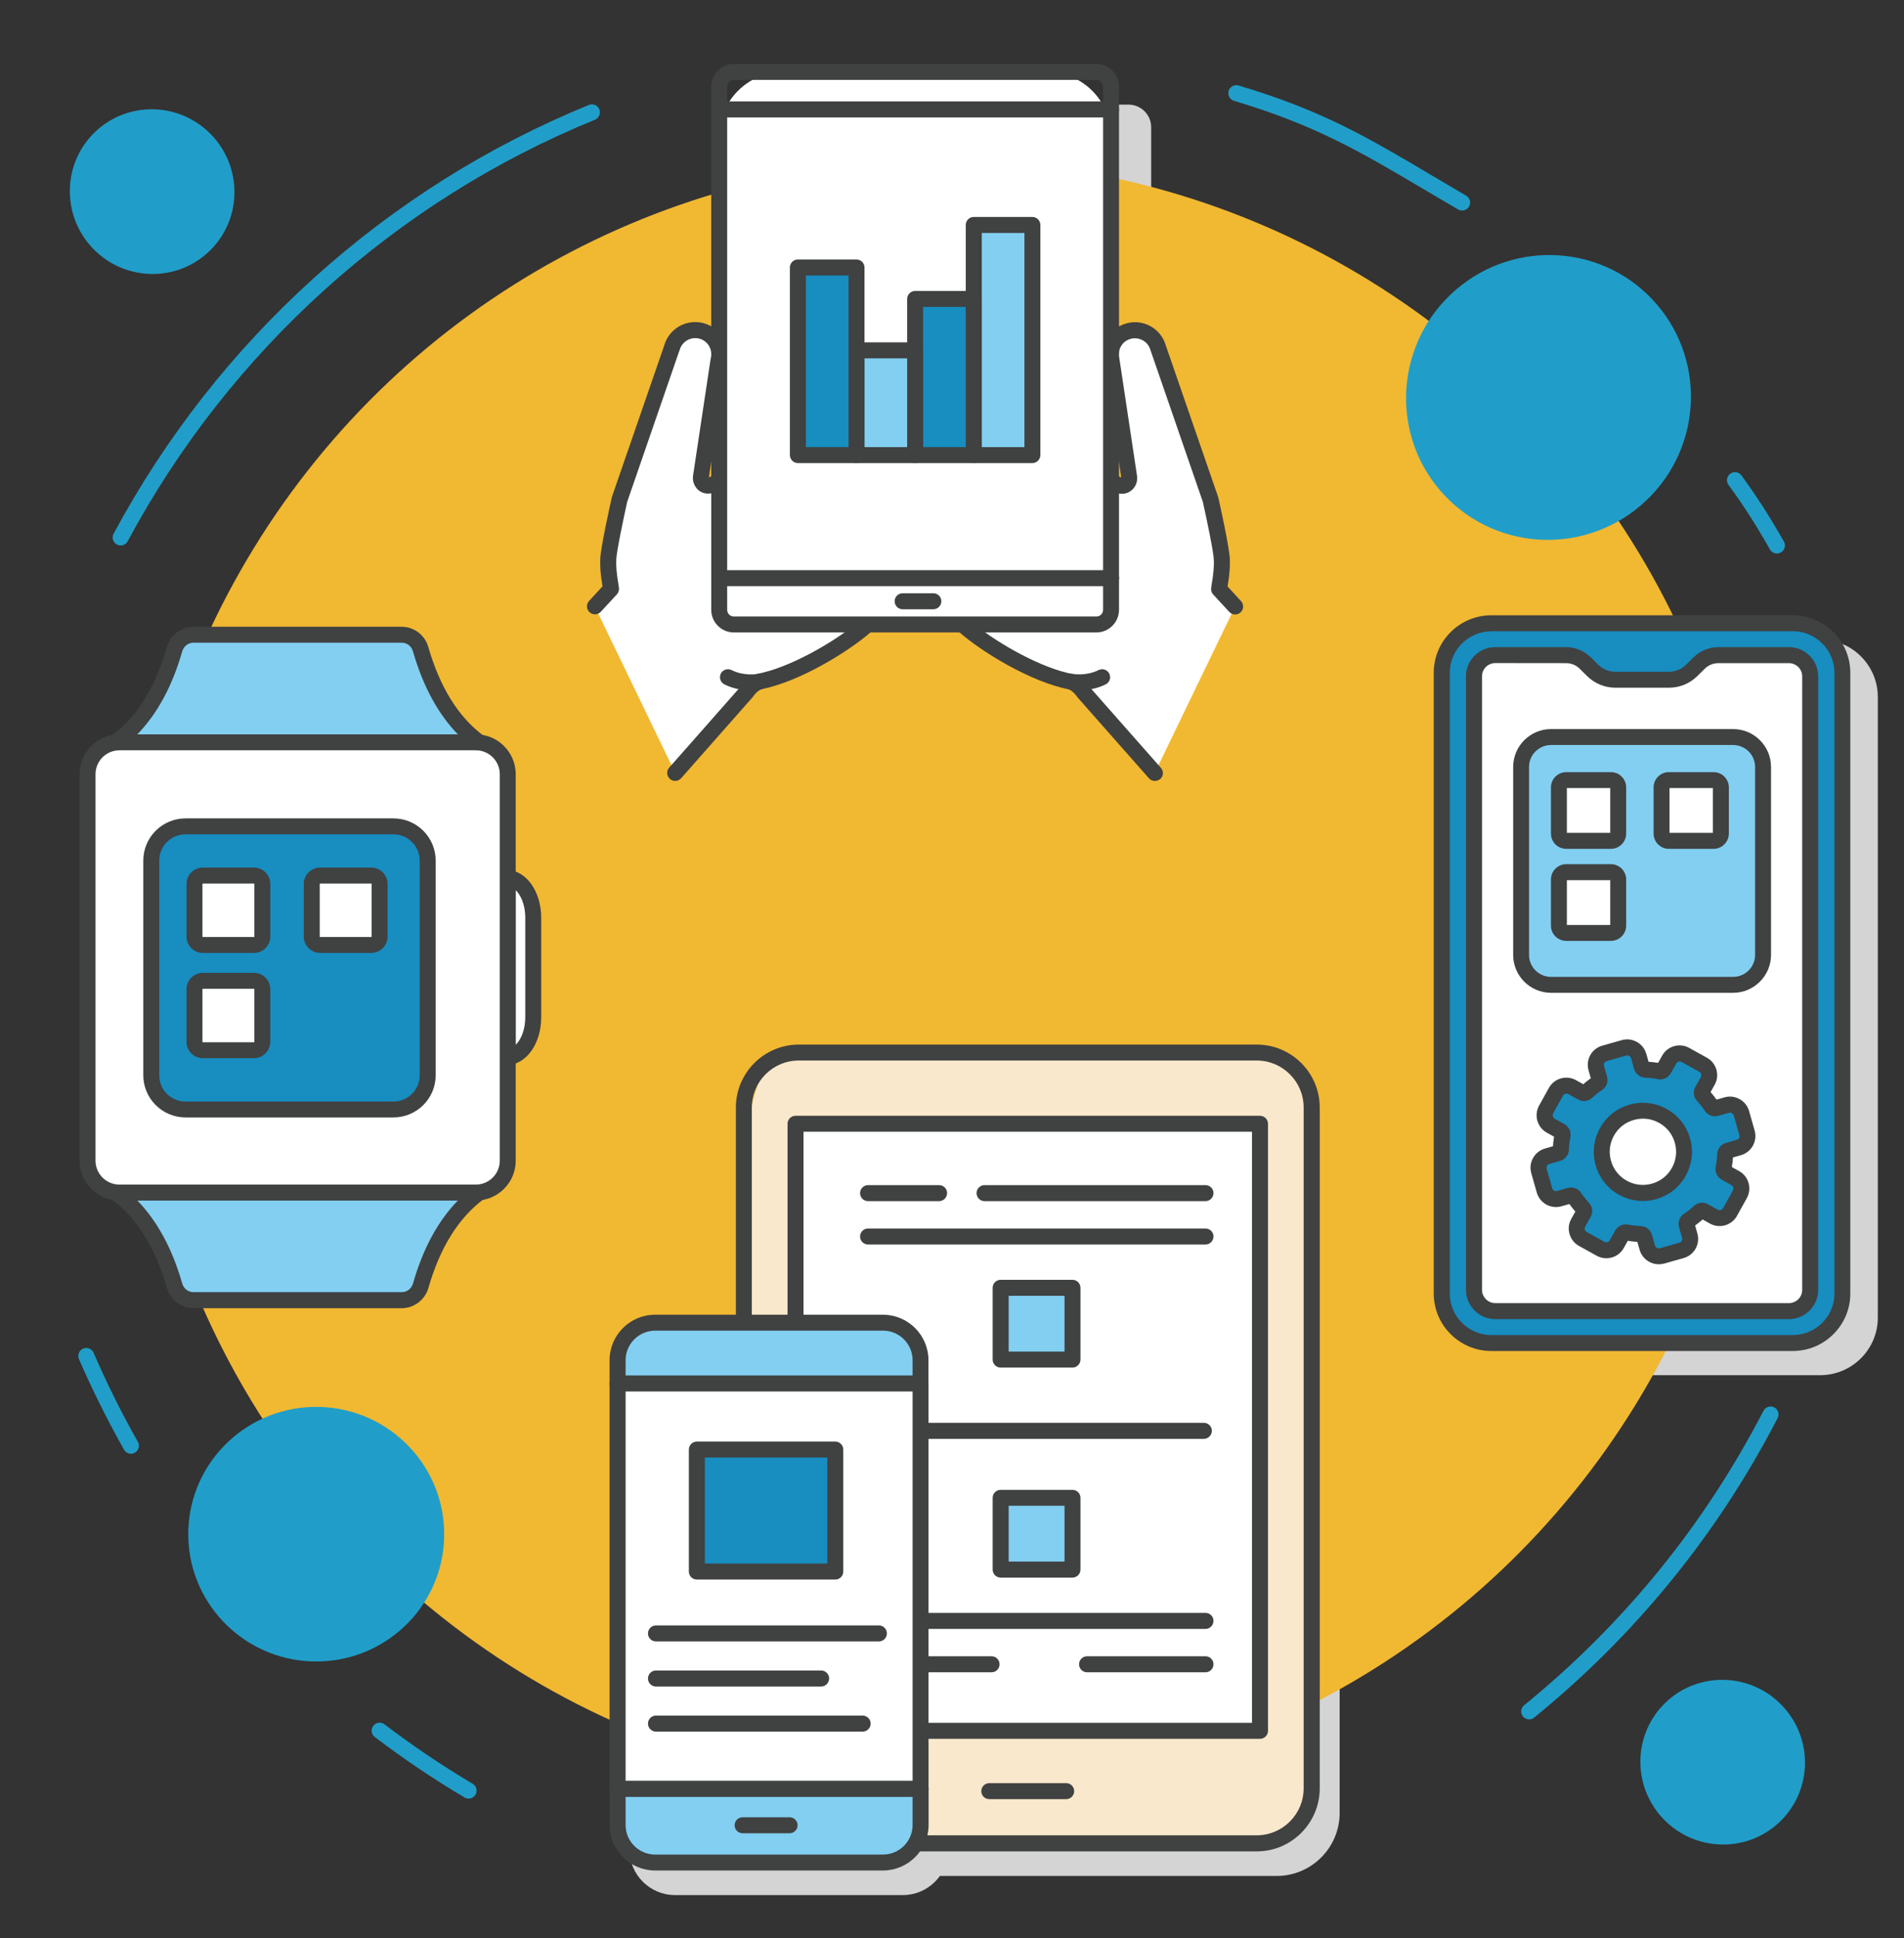 <?xml version="1.0" encoding="utf-8"?>
<!-- Generator: Adobe Illustrator 24.1.2, SVG Export Plug-In . SVG Version: 6.00 Build 0)  -->
<svg version="1.1" id="content_1_" xmlns="http://www.w3.org/2000/svg" xmlns:xlink="http://www.w3.org/1999/xlink" x="0px" y="0px"
	 viewBox="0 0 245 249.33" style="enable-background:new 0 0 245 249.33;" xml:space="preserve">
<rect x="0" y="0" width="245" height="249.33" fill="#333333" stroke="none"/>
<style type="text/css">
	.st0{fill:#D4D4D4;}
	.st1{fill:#F1B831;}
	.st2{fill:#209EC9;}
	.st3{fill:#F9E8CC;}
	.st4{fill:#404141;}
	.st5{fill:#FFFFFF;}
	.st6{fill:#82CFF1;}
	.st7{fill:#178DC0;}
</style>
<path class="st0" d="M164.27,137.54h-58.93c-4.46,0-8.1,3.63-8.1,8.1v26.65H86.86c-3.23,0-5.86,2.63-5.86,5.85v3.01v52.14v4.65
	c0,3.23,2.63,5.85,5.86,5.85h29.31c1.97,0,3.7-0.97,4.77-2.46h43.34c4.46,0,8.1-3.63,8.1-8.1v-87.59
	C172.37,141.17,168.73,137.54,164.27,137.54z M170.31,145.64v16.01c-0.95-3.59-2.53-6.93-4.6-9.88v-4.04c0-0.57-0.46-1.03-1.03-1.03
	h-3.42c-3.64-3.34-8.08-5.81-13.01-7.11h16.01C167.6,139.59,170.31,142.31,170.31,145.64z M105.34,139.59h16.01
	c-4.92,1.3-9.36,3.77-13.01,7.11h-3.42c-0.57,0-1.03,0.46-1.03,1.03v4.04c-2.08,2.96-3.66,6.29-4.6,9.88v-16.01
	C99.29,142.31,102,139.59,105.34,139.59z"/>
<path class="st0" d="M163.82,82.55l-1.73-1.88c0.29-1.79,0.31-2.47,0.29-3.49c-0.03-1.44-1.33-7.24-1.47-7.9
	c-0.01-0.04-0.02-0.07-0.03-0.11l-6.75-19.54c0-0.01-0.01-0.02-0.01-0.04c-0.65-2.12-2.89-3.36-5.04-2.77
	c-0.34,0.09-0.65,0.24-0.95,0.41V16.37c0-1.6-1.3-2.91-2.91-2.91H98.55c-1.6,0-2.91,1.3-2.91,2.91v30.89
	c-0.31-0.18-0.63-0.34-0.99-0.43c-1.06-0.29-2.18-0.15-3.14,0.39c-0.92,0.52-1.6,1.37-1.91,2.38c0,0.01-0.01,0.02-0.01,0.04
	l-6.75,19.54c-0.01,0.04-0.02,0.07-0.03,0.11c-0.15,0.66-1.44,6.46-1.47,7.9c-0.02,1.02,0,1.7,0.29,3.49l-1.73,1.88
	c-0.38,0.42-0.36,1.07,0.06,1.45c0.32,0.29,0.77,0.34,1.14,0.17l9.41,19.49l-0.29,0.32c-0.38,0.42-0.33,1.07,0.09,1.45
	c0.2,0.17,0.44,0.26,0.68,0.26c0.28,0,0.57-0.12,0.77-0.35l9.16-10.38c0.02-0.02,0.04-0.05,0.06-0.08c0.51-0.71,0.95-0.92,1.05-0.96
	c5.05-0.99,11.36-4.94,14.09-7.33h11.46c2.73,2.4,9.04,6.35,14.09,7.33c0.1,0.04,0.54,0.25,1.05,0.96c0.02,0.03,0.04,0.05,0.06,0.08
	l9.16,10.38c0.2,0.23,0.49,0.35,0.77,0.35c0.24,0,0.48-0.08,0.68-0.26c0.42-0.38,0.47-1.02,0.09-1.45l-0.29-0.32l9.41-19.49
	c0.37,0.18,0.82,0.13,1.14-0.17C164.18,83.61,164.2,82.96,163.82,82.55z M148.12,64.78l0.28,1.87c-0.02-0.01-0.04-0.01-0.07-0.02
	c-0.06-0.03-0.14-0.06-0.22-0.1V64.78z M95.65,66.51c-0.09,0.05-0.18,0.09-0.25,0.12c-0.02,0.01-0.05,0.02-0.07,0.02l0.31-2.09
	V66.51z M98.55,15.51h2.39c-1.2,0.66-2.22,1.62-2.96,2.77H97.7v-1.91C97.7,15.9,98.08,15.51,98.55,15.51z"/>
<path class="st0" d="M234.21,82.27h-38.76c-4.09,0-7.42,3.32-7.42,7.39v79.86c0,4.08,3.33,7.39,7.42,7.39h38.76
	c4.09,0,7.42-3.32,7.42-7.39V89.66C241.63,85.58,238.3,82.27,234.21,82.27z"/>
<g>
	<g>

			<ellipse transform="matrix(0.028 -1 1 0.028 -7.48 243.606)" class="st1" cx="121.53" cy="125.65" rx="104.96" ry="104.41"/>
	</g>
</g>
<g>
	<g>
		<g>

				<ellipse transform="matrix(0.727 -0.687 0.687 0.727 19.31 150.809)" class="st2" cx="199.2" cy="51.13" rx="18.37" ry="18.27"/>
		</g>
	</g>
</g>
<g>
	<g>
		<g>

				<ellipse transform="matrix(0.028 -1 1 0.028 -157.846 232.457)" class="st2" cx="40.62" cy="197.4" rx="16.37" ry="16.46"/>
		</g>
	</g>
</g>
<g>
	<g>
		<g>

				<ellipse transform="matrix(0.727 -0.687 0.687 0.727 -11.578 20.184)" class="st2" cx="19.57" cy="24.64" rx="10.56" ry="10.62"/>
		</g>
	</g>
</g>
<g>
	<g>
		<g>

				<ellipse transform="matrix(0.727 -0.687 0.687 0.727 -95.143 214.145)" class="st2" cx="221.59" cy="226.66" rx="10.56" ry="10.62"/>
		</g>
	</g>
</g>
<g>
	<g>
		<path class="st2" d="M15.52,70.17c-0.16,0-0.33-0.04-0.48-0.12c-0.5-0.27-0.69-0.89-0.42-1.39C28,43.72,49.72,24.13,75.78,13.5
			c0.53-0.21,1.12,0.04,1.34,0.56c0.21,0.52-0.04,1.12-0.56,1.34C50.94,25.85,29.58,45.11,16.43,69.63
			C16.24,69.97,15.89,70.17,15.52,70.17z"/>
	</g>
	<g>
		<path class="st2" d="M16.85,187.01c-0.36,0-0.71-0.19-0.89-0.52c-2.13-3.77-4.08-7.69-5.8-11.65c-0.22-0.52,0.01-1.12,0.53-1.35
			c0.52-0.22,1.12,0.01,1.35,0.53c1.69,3.9,3.6,7.76,5.7,11.46c0.28,0.49,0.11,1.12-0.39,1.4
			C17.19,186.97,17.02,187.01,16.85,187.01z"/>
	</g>
	<g>
		<path class="st2" d="M60.3,231.38c-0.18,0-0.36-0.05-0.52-0.14c-3.98-2.36-7.86-4.98-11.55-7.78c-0.45-0.34-0.54-0.99-0.2-1.44
			c0.34-0.45,0.99-0.54,1.44-0.2c3.62,2.76,7.44,5.33,11.35,7.65c0.49,0.29,0.65,0.92,0.36,1.41
			C60.99,231.2,60.65,231.38,60.3,231.38z"/>
	</g>
	<g>
		<path class="st2" d="M196.77,221.19c-0.3,0-0.59-0.13-0.8-0.38c-0.36-0.44-0.29-1.09,0.15-1.44c12.84-10.45,23.2-23.2,30.8-37.88
			c0.26-0.5,0.88-0.7,1.38-0.44c0.5,0.26,0.7,0.88,0.44,1.38c-7.73,14.94-18.27,27.9-31.33,38.53
			C197.23,221.11,197,221.19,196.77,221.19z"/>
	</g>
	<g>
		<path class="st2" d="M228.64,71.2c-0.36,0-0.71-0.19-0.89-0.52c-1.71-3.03-3.51-5.83-5.33-8.3c-0.34-0.46-0.24-1.1,0.22-1.44
			c0.46-0.34,1.1-0.24,1.44,0.22c1.87,2.54,3.71,5.4,5.47,8.51c0.28,0.49,0.1,1.12-0.39,1.4C228.98,71.15,228.81,71.2,228.64,71.2z"
			/>
	</g>
	<g>
		<path class="st2" d="M188.14,27.08c-0.18,0-0.35-0.04-0.52-0.14c-1.57-0.91-3.03-1.78-4.44-2.61
			c-8.06-4.77-13.89-8.22-24.39-11.36c-0.54-0.16-0.85-0.73-0.69-1.28c0.16-0.54,0.73-0.85,1.28-0.69
			c10.75,3.2,16.66,6.71,24.85,11.56c1.41,0.83,2.86,1.7,4.43,2.61c0.49,0.29,0.66,0.91,0.37,1.4
			C188.83,26.9,188.49,27.08,188.14,27.08z"/>
	</g>
</g>
<g>
	<g>
		<g>
			<g>
				<path class="st3" d="M137.78,237.14h-11.06c-17.12,0-31.01-13.88-31.01-31.01v-39.72c0-9.63-1.03-21.85,2.87-29.42
					c4.82-3.29,20.65-1.59,28.14-1.59h11.06c7.13,0,24.35-1.7,27.77,1.59c6.33,6.08,3.24,19.42,3.24,29.42v39.72
					c0,8.33,1.38,14.52-1.03,27.66C166.88,238.58,146.57,237.14,137.78,237.14z"/>
				<path class="st4" d="M161.72,238.17h-58.93c-4.46,0-8.1-3.63-8.1-8.1v-87.59c0-4.46,3.63-8.1,8.1-8.1h58.93
					c4.46,0,8.1,3.63,8.1,8.1v87.59C169.81,234.53,166.18,238.17,161.72,238.17z M102.78,136.43c-3.33,0-6.04,2.71-6.04,6.04v87.59
					c0,3.33,2.71,6.04,6.04,6.04h58.93c3.33,0,6.04-2.71,6.04-6.04v-87.59c0-3.33-2.71-6.04-6.04-6.04H102.78z"/>
			</g>
			<g>
				<line class="st5" x1="127.31" y1="230.42" x2="137.19" y2="230.42"/>
				<path class="st4" d="M137.19,231.45h-9.89c-0.57,0-1.03-0.46-1.03-1.03c0-0.57,0.46-1.03,1.03-1.03h9.89
					c0.57,0,1.03,0.46,1.03,1.03C138.22,230.99,137.76,231.45,137.19,231.45z"/>
			</g>
		</g>
		<g>
			<g>
				<rect x="102.37" y="144.57" class="st5" width="59.76" height="78.09"/>
				<path class="st4" d="M162.13,223.69h-59.76c-0.57,0-1.03-0.46-1.03-1.03v-78.09c0-0.57,0.46-1.03,1.03-1.03h59.76
					c0.57,0,1.03,0.46,1.03,1.03v78.09C163.16,223.23,162.7,223.69,162.13,223.69z M103.39,221.63h57.71v-76.04h-57.71V221.63z"/>
			</g>
		</g>
	</g>
	<g>
		<g>
			<rect x="128.76" y="165.68" class="st6" width="9.24" height="9.23"/>
			<path class="st4" d="M138,175.93h-9.24c-0.57,0-1.03-0.46-1.03-1.03v-9.23c0-0.57,0.46-1.03,1.03-1.03H138
				c0.57,0,1.03,0.46,1.03,1.03v9.23C139.03,175.47,138.57,175.93,138,175.93z M129.79,173.88h7.19v-7.18h-7.19V173.88z"/>
		</g>
	</g>
	<g>
		<g>
			<rect x="128.76" y="192.69" class="st6" width="9.24" height="9.23"/>
			<path class="st4" d="M138,202.95h-9.24c-0.57,0-1.03-0.46-1.03-1.03v-9.23c0-0.57,0.46-1.03,1.03-1.03H138
				c0.57,0,1.03,0.46,1.03,1.03v9.23C139.03,202.49,138.57,202.95,138,202.95z M129.79,200.89h7.19v-7.18h-7.19V200.89z"/>
		</g>
	</g>
	<g>
		<g>
			<line class="st5" x1="126.68" y1="153.49" x2="155.12" y2="153.49"/>
			<path class="st4" d="M155.12,154.52h-28.43c-0.57,0-1.03-0.46-1.03-1.03c0-0.57,0.46-1.03,1.03-1.03h28.43
				c0.57,0,1.03,0.46,1.03,1.03C156.14,154.06,155.68,154.52,155.12,154.52z"/>
		</g>
		<g>
			<line class="st5" x1="111.7" y1="153.49" x2="120.84" y2="153.49"/>
			<path class="st4" d="M120.84,154.52h-9.14c-0.57,0-1.03-0.46-1.03-1.03c0-0.57,0.46-1.03,1.03-1.03h9.14
				c0.57,0,1.03,0.46,1.03,1.03C121.86,154.06,121.4,154.52,120.84,154.52z"/>
		</g>
		<g>
			<line class="st5" x1="111.7" y1="159.07" x2="155.12" y2="159.07"/>
			<path class="st4" d="M155.12,160.1H111.7c-0.57,0-1.03-0.46-1.03-1.03c0-0.57,0.46-1.03,1.03-1.03h43.42
				c0.57,0,1.03,0.46,1.03,1.03C156.14,159.64,155.68,160.1,155.12,160.1z"/>
		</g>
	</g>
	<g>
		<g>
			<line class="st5" x1="113.09" y1="184.07" x2="154.91" y2="184.07"/>
			<path class="st4" d="M154.91,185.1h-41.81c-0.57,0-1.03-0.46-1.03-1.03c0-0.57,0.46-1.03,1.03-1.03h41.81
				c0.57,0,1.03,0.46,1.03,1.03C155.93,184.64,155.47,185.1,154.91,185.1z"/>
		</g>
	</g>
	<g>
		<g>
			<line class="st5" x1="113.09" y1="208.52" x2="155.12" y2="208.52"/>
			<path class="st4" d="M155.12,209.55h-42.02c-0.57,0-1.03-0.46-1.03-1.03c0-0.57,0.46-1.03,1.03-1.03h42.02
				c0.57,0,1.03,0.46,1.03,1.03C156.14,209.09,155.68,209.55,155.12,209.55z"/>
		</g>
		<g>
			<line class="st5" x1="139.87" y1="214.11" x2="155.12" y2="214.11"/>
			<path class="st4" d="M155.12,215.13h-15.24c-0.57,0-1.03-0.46-1.03-1.03c0-0.57,0.46-1.03,1.03-1.03h15.24
				c0.57,0,1.03,0.46,1.03,1.03C156.14,214.67,155.68,215.13,155.12,215.13z"/>
		</g>
		<g>
			<line class="st5" x1="113.09" y1="214.11" x2="127.59" y2="214.11"/>
			<path class="st4" d="M127.59,215.13h-14.5c-0.57,0-1.03-0.46-1.03-1.03c0-0.57,0.46-1.03,1.03-1.03h14.5
				c0.57,0,1.03,0.46,1.03,1.03C128.62,214.67,128.16,215.13,127.59,215.13z"/>
		</g>
	</g>
	<g>
		<g>
			<g>
				<path class="st6" d="M118.45,174.99c0-2.67-2.17-4.83-4.84-4.83H84.31c-2.67,0-4.84,2.16-4.84,4.83v3.01h38.98V174.99z"/>
				<path class="st4" d="M118.45,179.02H79.47c-0.57,0-1.03-0.46-1.03-1.03v-3.01c0-3.23,2.63-5.85,5.86-5.85h29.31
					c3.23,0,5.86,2.63,5.86,5.85v3.01C119.47,178.56,119.01,179.02,118.45,179.02z M80.5,176.96h36.93v-1.98
					c0-2.1-1.71-3.8-3.81-3.8H84.31c-2.1,0-3.81,1.71-3.81,3.8V176.96z"/>
			</g>
			<g>
				<rect x="79.47" y="177.99" class="st5" width="38.98" height="52.14"/>
				<path class="st4" d="M118.45,231.16H79.47c-0.57,0-1.03-0.46-1.03-1.03v-52.14c0-0.57,0.46-1.03,1.03-1.03h38.98
					c0.57,0,1.03,0.46,1.03,1.03v52.14C119.47,230.7,119.01,231.16,118.45,231.16z M80.5,229.1h36.93v-50.09H80.5V229.1z"/>
			</g>
			<g>
				<path class="st6" d="M79.47,230.13v4.65c0,2.67,2.17,4.83,4.84,4.83h29.31c2.67,0,4.84-2.16,4.84-4.83v-4.65H79.47z"/>
				<path class="st4" d="M113.61,240.63H84.31c-3.23,0-5.86-2.63-5.86-5.85v-4.65c0-0.57,0.46-1.03,1.03-1.03h38.98
					c0.57,0,1.03,0.46,1.03,1.03v4.65C119.47,238,116.84,240.63,113.61,240.63z M80.5,231.16v3.62c0,2.1,1.71,3.8,3.81,3.8h29.31
					c2.1,0,3.81-1.71,3.81-3.8v-3.62H80.5z"/>
			</g>
		</g>
		<g>
			<line class="st5" x1="95.56" y1="234.81" x2="101.6" y2="234.81"/>
			<path class="st4" d="M101.6,235.84h-6.04c-0.57,0-1.03-0.46-1.03-1.03c0-0.57,0.46-1.03,1.03-1.03h6.04
				c0.57,0,1.03,0.46,1.03,1.03C102.62,235.38,102.17,235.84,101.6,235.84z"/>
		</g>
	</g>
	<g>
		<rect x="89.67" y="186.48" class="st7" width="17.81" height="15.69"/>
		<path class="st4" d="M107.48,203.2H89.67c-0.57,0-1.03-0.46-1.03-1.03v-15.69c0-0.57,0.46-1.03,1.03-1.03h17.81
			c0.57,0,1.03,0.46,1.03,1.03v15.69C108.51,202.74,108.05,203.2,107.48,203.2z M90.7,201.14h15.76V187.5H90.7V201.14z"/>
	</g>
	<g>
		<line class="st5" x1="84.41" y1="210.14" x2="113.09" y2="210.14"/>
		<path class="st4" d="M113.09,211.16H84.41c-0.57,0-1.03-0.46-1.03-1.03c0-0.57,0.46-1.03,1.03-1.03h28.68
			c0.57,0,1.03,0.46,1.03,1.03C114.12,210.7,113.66,211.16,113.09,211.16z"/>
	</g>
	<g>
		<line class="st5" x1="84.41" y1="215.94" x2="105.66" y2="215.94"/>
		<path class="st4" d="M105.66,216.96H84.41c-0.57,0-1.03-0.46-1.03-1.03c0-0.57,0.46-1.03,1.03-1.03h21.25
			c0.57,0,1.03,0.46,1.03,1.03C106.68,216.5,106.22,216.96,105.66,216.96z"/>
	</g>
	<g>
		<line class="st5" x1="84.41" y1="221.73" x2="111" y2="221.73"/>
		<path class="st4" d="M111,222.76H84.41c-0.57,0-1.03-0.46-1.03-1.03c0-0.57,0.46-1.03,1.03-1.03H111c0.57,0,1.03,0.46,1.03,1.03
			C112.03,222.3,111.57,222.76,111,222.76z"/>
	</g>
</g>
<g>
	<g>
		<g>
			<path class="st6" d="M61.65,153.42c-4.08,3.02-6.28,7.68-7.52,11.99c-0.31,1.09-1.29,1.85-2.43,1.85H24.89
				c-1.13,0-2.11-0.76-2.43-1.85c-1.24-4.31-3.44-8.98-7.52-11.99H61.65z"/>
			<path class="st4" d="M51.7,168.29H24.89c-1.57,0-2.97-1.07-3.41-2.59c-1.49-5.19-3.89-9.05-7.14-11.45
				c-0.36-0.26-0.5-0.73-0.36-1.15c0.14-0.42,0.53-0.7,0.97-0.7h46.7c0.44,0,0.84,0.28,0.97,0.7c0.14,0.42-0.01,0.88-0.36,1.15
				c-3.25,2.4-5.65,6.26-7.14,11.45C54.68,167.22,53.27,168.29,51.7,168.29z M17.67,154.44c2.56,2.63,4.5,6.21,5.78,10.68
				c0.19,0.66,0.77,1.11,1.44,1.11H51.7c0.67,0,1.25-0.45,1.44-1.11c1.28-4.48,3.22-8.06,5.78-10.68H17.67z"/>
		</g>
		<g>
			<path class="st6" d="M14.95,95.5c4.08-3.02,6.28-7.68,7.52-11.99c0.31-1.09,1.29-1.85,2.43-1.85H51.7c1.13,0,2.11,0.76,2.43,1.85
				c1.24,4.31,3.44,8.98,7.52,11.99H14.95z"/>
			<path class="st4" d="M61.65,96.52h-46.7c-0.44,0-0.84-0.28-0.97-0.7c-0.14-0.42,0.01-0.88,0.36-1.15
				c3.25-2.4,5.65-6.26,7.14-11.45c0.44-1.53,1.84-2.59,3.41-2.59H51.7c1.57,0,2.97,1.07,3.41,2.59c1.49,5.19,3.89,9.05,7.14,11.45
				c0.36,0.26,0.5,0.73,0.36,1.15C62.48,96.24,62.09,96.52,61.65,96.52z M17.67,94.47h41.25c-2.56-2.63-4.5-6.21-5.78-10.68
				c-0.19-0.66-0.77-1.11-1.44-1.11H24.89c-0.67,0-1.25,0.45-1.44,1.11C22.17,88.26,20.23,91.84,17.67,94.47z"/>
		</g>
		<g>
			<path class="st5" d="M65.33,112.94v23.03c1.81-0.08,3.28-2.35,3.28-5.11v-12.81C68.61,115.29,67.15,113.03,65.33,112.94z"/>
			<path class="st4" d="M65.33,137c-0.26,0-0.52-0.1-0.71-0.28c-0.2-0.19-0.32-0.46-0.32-0.74v-23.03c0-0.28,0.11-0.55,0.32-0.74
				c0.2-0.19,0.47-0.3,0.76-0.28c2.39,0.11,4.26,2.81,4.26,6.13v12.81c0,3.33-1.87,6.02-4.26,6.13C65.36,137,65.35,137,65.33,137z
				 M66.36,114.51v19.9c0.69-0.68,1.23-1.95,1.23-3.55v-12.81C67.59,116.46,67.05,115.18,66.36,114.51z"/>
		</g>
		<g>
			<path class="st5" d="M47.33,153.42H29.26c-5.06,0-13.15,2.09-16.42-1.27c-3.15-3.24-1.58-11.85-1.58-16.73V113.5
				c0-4.67-1.54-13.4,1.37-16.6c3.29-3.61,11.35-1.4,16.63-1.4h18.07c4.81,0,13.53-1.67,16.76,1.4c3.44,3.28,1.24,11.47,1.24,16.6
				v21.92c0,4.22,1.41,13.08-1.03,16.15C61.01,155.72,53.05,153.42,47.33,153.42z"/>
			<path class="st4" d="M61.23,154.44H15.37c-2.83,0-5.13-2.3-5.13-5.13V99.6c0-2.83,2.3-5.13,5.13-5.13h45.86
				c2.83,0,5.13,2.3,5.13,5.13v49.71C66.36,152.14,64.06,154.44,61.23,154.44z M15.37,96.52c-1.7,0-3.08,1.38-3.08,3.08v49.71
				c0,1.7,1.38,3.08,3.08,3.08h45.86c1.7,0,3.08-1.38,3.08-3.08V99.6c0-1.7-1.38-3.08-3.08-3.08H15.37z"/>
		</g>
	</g>
	<g>
		<g>
			<path class="st7" d="M50.62,106.31H23.88c-2.44,0-4.41,1.97-4.41,4.39v27.64c0,2.43,1.98,4.39,4.41,4.39h26.74
				c2.44,0,4.41-1.97,4.41-4.39V110.7C55.04,108.27,53.06,106.31,50.62,106.31z"/>
			<path class="st4" d="M50.62,143.75H23.88c-3,0-5.44-2.43-5.44-5.42V110.7c0-2.99,2.44-5.42,5.44-5.42h26.74
				c3,0,5.44,2.43,5.44,5.42v27.64C56.06,141.32,53.62,143.75,50.62,143.75z M23.88,107.33c-1.87,0-3.39,1.51-3.39,3.37v27.64
				c0,1.86,1.52,3.37,3.39,3.37h26.74c1.87,0,3.39-1.51,3.39-3.37V110.7c0-1.86-1.52-3.37-3.39-3.37H23.88z"/>
		</g>
		<g>
			<path class="st5" d="M32.67,112.63h-6.56c-0.6,0-1.08,0.48-1.08,1.08v6.78c0,0.59,0.48,1.08,1.08,1.08h6.56
				c0.6,0,1.08-0.48,1.08-1.08v-6.78C33.75,113.12,33.26,112.63,32.67,112.63z"/>
			<path class="st4" d="M32.67,122.59h-6.56c-1.16,0-2.11-0.94-2.11-2.1v-6.78c0-1.16,0.95-2.1,2.11-2.1h6.56
				c1.16,0,2.11,0.94,2.11,2.1v6.78C34.77,121.65,33.83,122.59,32.67,122.59z M26.11,113.66c-0.03,0-0.06,0.02-0.06,0.05v6.78
				c0,0.03,0.02,0.05,0.06,0.05h6.56c0.03,0,0.06-0.02,0.06-0.05v-6.78c0-0.03-0.02-0.05-0.06-0.05H26.11z"/>
		</g>
		<g>
			<path class="st5" d="M32.67,126.17h-6.56c-0.6,0-1.08,0.48-1.08,1.08v6.78c0,0.59,0.48,1.08,1.08,1.08h6.56
				c0.6,0,1.08-0.48,1.08-1.08v-6.78C33.75,126.65,33.26,126.17,32.67,126.17z"/>
			<path class="st4" d="M32.67,136.13h-6.56c-1.16,0-2.11-0.94-2.11-2.1v-6.78c0-1.16,0.95-2.1,2.11-2.1h6.56
				c1.16,0,2.11,0.94,2.11,2.1v6.78C34.77,135.18,33.83,136.13,32.67,136.13z M26.11,127.2c-0.03,0-0.06,0.02-0.06,0.05v6.78
				c0,0.03,0.02,0.05,0.06,0.05h6.56c0.03,0,0.06-0.02,0.06-0.05v-6.78c0-0.03-0.02-0.05-0.06-0.05H26.11z"/>
		</g>
		<g>
			<path class="st5" d="M47.76,112.63H41.2c-0.6,0-1.08,0.48-1.08,1.08v6.78c0,0.59,0.48,1.08,1.08,1.08h6.56
				c0.6,0,1.08-0.48,1.08-1.08v-6.78C48.84,113.12,48.36,112.63,47.76,112.63z"/>
			<path class="st4" d="M47.76,122.59H41.2c-1.16,0-2.11-0.94-2.11-2.1v-6.78c0-1.16,0.95-2.1,2.11-2.1h6.56
				c1.16,0,2.11,0.94,2.11,2.1v6.78C49.87,121.65,48.92,122.59,47.76,122.59z M41.2,113.66c-0.03,0-0.06,0.02-0.06,0.05v6.78
				c0,0.03,0.02,0.05,0.06,0.05h6.56c0.03,0,0.06-0.02,0.06-0.05v-6.78c0-0.03-0.02-0.05-0.06-0.05H41.2z"/>
		</g>
	</g>
</g>
<g>
	<g>
		<path class="st7" d="M230.67,80.18h-38.76c-3.53,0-6.4,2.85-6.4,6.37v79.86c0,3.52,2.86,6.37,6.4,6.37h38.76
			c3.53,0,6.4-2.85,6.4-6.37V86.54C237.07,83.03,234.21,80.18,230.67,80.18z"/>
		<path class="st4" d="M230.67,173.8h-38.76c-4.09,0-7.42-3.32-7.42-7.39V86.54c0-4.08,3.33-7.39,7.42-7.39h38.76
			c4.09,0,7.42,3.32,7.42,7.39v79.86C238.1,170.48,234.77,173.8,230.67,173.8z M191.92,81.21c-2.96,0-5.37,2.4-5.37,5.34v79.86
			c0,2.94,2.41,5.34,5.37,5.34h38.76c2.96,0,5.37-2.4,5.37-5.34V86.54c0-2.94-2.41-5.34-5.37-5.34H191.92z"/>
	</g>
	<g>
		<path class="st5" d="M214.74,87.45h-6.87c-1.1,0-2.15-0.43-2.93-1.2l-0.96-0.95c-0.66-0.65-1.56-1.02-2.49-1.02l-9.07,0
			c-1.52,0-2.75,1.22-2.75,2.73v78.93c0,1.51,1.23,2.73,2.75,2.73h37.76c1.52,0,2.75-1.22,2.75-2.73V87.01
			c0-1.51-1.23-2.73-2.75-2.73l-9.05,0c-0.93,0-1.83,0.37-2.49,1.02l-0.96,0.95C216.89,87.02,215.84,87.45,214.74,87.45z"/>
		<path class="st4" d="M230.18,169.7h-37.76c-2.08,0-3.78-1.69-3.78-3.76V87.01c0-1.01,0.39-1.95,1.11-2.66
			c0.71-0.71,1.66-1.1,2.67-1.1c0,0,0,0,0,0l9.07,0c1.21,0,2.35,0.47,3.21,1.32l0.96,0.95c0.59,0.58,1.37,0.9,2.21,0.9h6.87
			c0.83,0,1.62-0.32,2.21-0.9l0.97-0.95c0.86-0.85,2-1.32,3.21-1.32l9.05,0c1.01,0,1.95,0.39,2.67,1.1
			c0.71,0.71,1.11,1.65,1.11,2.66v78.94C233.95,168.01,232.26,169.7,230.18,169.7z M192.42,85.3c-0.46,0-0.9,0.18-1.22,0.5
			c-0.32,0.32-0.5,0.75-0.5,1.2v78.93c0,0.94,0.77,1.71,1.72,1.71h37.76c0.95,0,1.72-0.76,1.72-1.7V87.01c0-0.45-0.18-0.88-0.5-1.2
			c-0.33-0.32-0.76-0.5-1.22-0.5l-9.05,0c-0.67,0-1.3,0.26-1.77,0.72l-0.96,0.95c-0.98,0.96-2.27,1.49-3.65,1.49h-6.87
			c-1.38,0-2.67-0.53-3.65-1.49l-0.96-0.95c-0.47-0.47-1.1-0.72-1.77-0.72L192.42,85.3L192.42,85.3z"/>
	</g>
	<g>
		<g>
			<path class="st6" d="M223,94.81h-23.4c-2.13,0-3.86,1.72-3.86,3.84v24.19c0,2.12,1.73,3.84,3.86,3.84H223
				c2.13,0,3.86-1.72,3.86-3.84V98.66C226.86,96.54,225.13,94.81,223,94.81z"/>
			<path class="st4" d="M223,127.72h-23.4c-2.7,0-4.89-2.18-4.89-4.87V98.66c0-2.69,2.19-4.87,4.89-4.87H223
				c2.7,0,4.89,2.18,4.89,4.87v24.19C227.88,125.54,225.69,127.72,223,127.72z M199.59,95.84c-1.56,0-2.84,1.26-2.84,2.82v24.19
				c0,1.55,1.27,2.82,2.84,2.82H223c1.56,0,2.84-1.26,2.84-2.82V98.66c0-1.55-1.27-2.82-2.84-2.82H199.59z"/>
		</g>
		<g>
			<path class="st5" d="M207.28,100.35h-5.74c-0.52,0-0.95,0.42-0.95,0.94v5.93c0,0.52,0.42,0.94,0.95,0.94h5.74
				c0.52,0,0.95-0.42,0.95-0.94v-5.93C208.23,100.78,207.8,100.35,207.28,100.35z"/>
			<path class="st4" d="M207.28,109.2h-5.74c-1.09,0-1.97-0.88-1.97-1.97v-5.93c0-1.09,0.89-1.97,1.97-1.97h5.74
				c1.09,0,1.97,0.88,1.97,1.97v5.93C209.25,108.31,208.37,109.2,207.28,109.2z M201.62,107.14h5.58v-5.76h-5.58V107.14z
				 M207.28,101.38L207.28,101.38L207.28,101.38z"/>
		</g>
		<g>
			<path class="st5" d="M207.28,112.2h-5.74c-0.52,0-0.95,0.42-0.95,0.94v5.93c0,0.52,0.42,0.94,0.95,0.94h5.74
				c0.52,0,0.95-0.42,0.95-0.94v-5.93C208.23,112.62,207.8,112.2,207.28,112.2z"/>
			<path class="st4" d="M207.28,121.04h-5.74c-1.09,0-1.97-0.88-1.97-1.97v-5.93c0-1.09,0.89-1.97,1.97-1.97h5.74
				c1.09,0,1.97,0.88,1.97,1.97v5.93C209.25,120.16,208.37,121.04,207.28,121.04z M201.62,118.99h5.58v-5.76h-5.58V118.99z
				 M207.28,113.23L207.28,113.23L207.28,113.23z"/>
		</g>
		<g>
			<path class="st5" d="M220.49,100.35h-5.74c-0.52,0-0.95,0.42-0.95,0.94v5.93c0,0.52,0.42,0.94,0.95,0.94h5.74
				c0.52,0,0.95-0.42,0.95-0.94v-5.93C221.44,100.78,221.01,100.35,220.49,100.35z"/>
			<path class="st4" d="M220.49,109.2h-5.74c-1.09,0-1.97-0.88-1.97-1.97v-5.93c0-1.09,0.88-1.97,1.97-1.97h5.74
				c1.09,0,1.97,0.88,1.97,1.97v5.93C222.46,108.31,221.58,109.2,220.49,109.2z M214.83,107.14h5.58v-5.76h-5.58V107.14z
				 M220.49,101.38L220.49,101.38L220.49,101.38z"/>
		</g>
	</g>
	<g>
		<g>
			<path class="st7" d="M198.02,150.64l0.71,2.5c0.23,0.82,1.08,1.29,1.9,1.06l1.38-0.39c0.22-0.06,0.45,0.03,0.57,0.22
				c0.33,0.5,0.71,0.97,1.11,1.4c0.16,0.17,0.19,0.41,0.08,0.61l-0.7,1.25c-0.41,0.74-0.15,1.68,0.6,2.09l2.27,1.26
				c0.74,0.41,1.68,0.15,2.09-0.6l0.7-1.25c0.11-0.2,0.34-0.3,0.56-0.25c0.58,0.12,1.18,0.19,1.78,0.21
				c0.23,0.01,0.43,0.15,0.49,0.37l0.39,1.38c0.23,0.82,1.08,1.29,1.9,1.06l2.5-0.71c0.82-0.23,1.29-1.08,1.06-1.9l-0.39-1.38
				c-0.06-0.22,0.03-0.45,0.22-0.57c0.5-0.33,0.97-0.71,1.4-1.11c0.17-0.16,0.41-0.19,0.61-0.08l1.25,0.7
				c0.74,0.41,1.68,0.15,2.09-0.6l1.26-2.27c0.41-0.74,0.15-1.68-0.6-2.09l-1.25-0.7c-0.2-0.11-0.3-0.34-0.25-0.56
				c0.12-0.58,0.19-1.18,0.21-1.78c0.01-0.23,0.15-0.43,0.37-0.49l1.38-0.39c0.82-0.23,1.29-1.08,1.06-1.9l-0.71-2.5
				c-0.23-0.82-1.08-1.29-1.9-1.06l-1.38,0.39c-0.22,0.06-0.45-0.03-0.57-0.22c-0.33-0.5-0.71-0.97-1.11-1.4
				c-0.16-0.17-0.19-0.41-0.08-0.61l0.7-1.25c0.41-0.74,0.15-1.68-0.6-2.09l-2.27-1.26c-0.74-0.41-1.68-0.15-2.09,0.6l-0.7,1.25
				c-0.11,0.2-0.34,0.3-0.56,0.25c-0.58-0.12-1.18-0.19-1.78-0.21c-0.23-0.01-0.43-0.15-0.49-0.37l-0.39-1.38
				c-0.23-0.82-1.08-1.29-1.9-1.06l-2.5,0.71c-0.82,0.23-1.29,1.08-1.06,1.9l0.39,1.38c0.06,0.22-0.03,0.45-0.22,0.57
				c-0.5,0.33-0.97,0.71-1.4,1.11c-0.17,0.16-0.41,0.19-0.61,0.08l-1.25-0.7c-0.74-0.41-1.68-0.15-2.09,0.6l-1.26,2.27
				c-0.41,0.74-0.15,1.68,0.6,2.09l1.25,0.7c0.2,0.11,0.3,0.34,0.25,0.56c-0.12,0.58-0.19,1.18-0.21,1.78
				c-0.01,0.23-0.15,0.43-0.37,0.49l-1.38,0.39C198.26,148.97,197.79,149.82,198.02,150.64z M209.11,143.41
				c3.32-1.56,7.13,0.56,7.55,4.2c0.26,2.21-0.96,4.39-2.97,5.34c-3.32,1.56-7.13-0.56-7.55-4.2
				C205.89,146.54,207.1,144.35,209.11,143.41z"/>
			<path class="st4" d="M213.45,162.64c-1.12,0-2.15-0.74-2.47-1.86l-0.29-1.02c-0.41-0.03-0.82-0.07-1.23-0.14l-0.52,0.93
				c-0.69,1.24-2.25,1.68-3.49,0.99l-2.27-1.26c-0.6-0.33-1.03-0.88-1.22-1.54c-0.19-0.66-0.11-1.35,0.23-1.95l0.52-0.93
				c-0.27-0.31-0.53-0.63-0.77-0.97l-1.02,0.29c-1.36,0.39-2.78-0.4-3.17-1.76l-0.71-2.5c-0.19-0.66-0.11-1.35,0.23-1.95
				c0.33-0.6,0.88-1.03,1.54-1.22l1.02-0.29c0.03-0.41,0.07-0.82,0.14-1.23l-0.93-0.52c-1.24-0.69-1.68-2.25-0.99-3.49l1.26-2.27
				c0.69-1.24,2.25-1.68,3.49-0.99l0.93,0.52c0.31-0.27,0.63-0.53,0.97-0.77l-0.29-1.02c-0.19-0.66-0.11-1.35,0.22-1.95
				c0.33-0.6,0.88-1.03,1.54-1.22l2.5-0.71c1.36-0.39,2.78,0.4,3.17,1.76l0.29,1.02c0.41,0.03,0.82,0.07,1.23,0.14l0.52-0.93
				c0.69-1.24,2.25-1.68,3.49-0.99l2.27,1.26c0.6,0.33,1.03,0.88,1.22,1.54c0.19,0.66,0.11,1.35-0.23,1.95l-0.52,0.93
				c0.27,0.31,0.53,0.63,0.77,0.97l1.02-0.29c0.66-0.19,1.35-0.11,1.95,0.23c0.6,0.33,1.03,0.88,1.22,1.54l0.71,2.5
				c0.19,0.66,0.11,1.35-0.23,1.95c-0.33,0.6-0.88,1.03-1.54,1.22l-1.02,0.29c-0.03,0.41-0.07,0.82-0.14,1.23l0.93,0.52
				c1.24,0.69,1.68,2.25,0.99,3.49l-1.26,2.27c-0.69,1.24-2.25,1.68-3.49,0.99l-0.93-0.52c-0.31,0.27-0.63,0.53-0.97,0.77l0.29,1.02
				c0.19,0.66,0.11,1.35-0.22,1.95c-0.33,0.6-0.88,1.03-1.54,1.22l-2.5,0.71C213.91,162.61,213.68,162.64,213.45,162.64z
				 M209.19,157.51c0.1,0,0.21,0.01,0.32,0.03c0.53,0.11,1.07,0.17,1.61,0.19c0.68,0.02,1.26,0.47,1.45,1.12l0.39,1.38
				c0.08,0.27,0.36,0.43,0.63,0.35l2.5-0.71c0.18-0.05,0.27-0.17,0.31-0.24c0.04-0.07,0.1-0.21,0.04-0.39l-0.39-1.38
				c-0.18-0.65,0.07-1.34,0.64-1.71c0.45-0.3,0.87-0.63,1.27-1c0.49-0.47,1.22-0.56,1.81-0.23l1.25,0.7c0.25,0.14,0.56,0.05,0.7-0.2
				l1.26-2.27c0.14-0.25,0.05-0.56-0.2-0.7l-1.25-0.7c-0.59-0.33-0.89-1-0.76-1.66c0.11-0.53,0.17-1.07,0.19-1.61
				c0.02-0.68,0.47-1.26,1.12-1.45l1.38-0.39c0.18-0.05,0.27-0.17,0.31-0.24c0.04-0.07,0.1-0.21,0.04-0.39l-0.71-2.5
				c-0.08-0.27-0.36-0.43-0.63-0.35l-1.38,0.39c-0.65,0.18-1.34-0.07-1.71-0.64c-0.3-0.45-0.64-0.87-1-1.27
				c-0.47-0.49-0.56-1.22-0.23-1.81l0.7-1.25c0.09-0.16,0.07-0.31,0.05-0.39c-0.02-0.08-0.08-0.22-0.24-0.31l-2.27-1.26
				c-0.25-0.14-0.56-0.05-0.7,0.2l-0.7,1.25c-0.33,0.59-0.99,0.89-1.66,0.76c-0.53-0.11-1.07-0.17-1.61-0.19
				c-0.68-0.02-1.26-0.47-1.45-1.12l-0.39-1.38c-0.08-0.27-0.36-0.43-0.63-0.35l-2.5,0.71c-0.18,0.05-0.27,0.17-0.31,0.24
				c-0.04,0.07-0.1,0.21-0.04,0.39l0.39,1.38c0.18,0.65-0.07,1.34-0.64,1.71c-0.45,0.3-0.87,0.63-1.27,1
				c-0.49,0.47-1.22,0.56-1.81,0.23l-1.25-0.7c-0.25-0.14-0.56-0.05-0.7,0.2l-1.26,2.27c-0.14,0.25-0.05,0.56,0.2,0.7l1.25,0.7
				c0.59,0.33,0.89,1,0.76,1.66c-0.11,0.53-0.17,1.07-0.19,1.61c-0.02,0.68-0.47,1.26-1.12,1.45l-1.38,0.39
				c-0.18,0.05-0.27,0.17-0.31,0.24c-0.04,0.07-0.1,0.21-0.05,0.39c0,0,0,0,0,0l0.71,2.5c0.05,0.18,0.17,0.27,0.24,0.31
				c0.07,0.04,0.21,0.1,0.39,0.04l1.38-0.39c0.65-0.18,1.34,0.07,1.71,0.64c0.3,0.45,0.64,0.87,1,1.27
				c0.47,0.49,0.56,1.22,0.23,1.81l-0.7,1.25c-0.09,0.16-0.07,0.31-0.05,0.39c0.02,0.08,0.08,0.22,0.24,0.31l2.27,1.26
				c0.25,0.14,0.56,0.05,0.7-0.2l0.7-1.25C208.12,157.8,208.64,157.51,209.19,157.51z M211.39,154.5c-1.05,0-2.1-0.27-3.06-0.8
				c-1.8-1-2.97-2.76-3.21-4.83c-0.3-2.63,1.16-5.26,3.55-6.38c1.88-0.89,4-0.82,5.8,0.18c1.8,1,2.97,2.76,3.21,4.83
				c0.3,2.63-1.16,5.26-3.55,6.38C213.25,154.29,212.32,154.5,211.39,154.5z M211.41,143.91c-0.63,0-1.26,0.14-1.86,0.42l0,0
				c-1.61,0.76-2.59,2.52-2.39,4.29c0.16,1.4,0.95,2.6,2.17,3.27c1.22,0.68,2.65,0.72,3.93,0.12c1.61-0.76,2.59-2.52,2.39-4.29
				c-0.16-1.4-0.95-2.6-2.17-3.27C212.83,144.09,212.12,143.91,211.41,143.91z M209.11,143.41L209.11,143.41L209.11,143.41z"/>
		</g>
	</g>
</g>
<g>
	<g>
		<g>
			<path class="st5" d="M78.61,75.77c0,0,0.29,0.97,1.17,2.48"/>
			<path class="st4" d="M79.79,79.28c-0.35,0-0.69-0.18-0.89-0.51c-0.94-1.6-1.26-2.66-1.27-2.71c-0.16-0.54,0.15-1.11,0.69-1.28
				c0.54-0.16,1.11,0.15,1.27,0.69c0.01,0.02,0.28,0.9,1.08,2.25c0.29,0.49,0.12,1.12-0.36,1.4C80.14,79.23,79.96,79.28,79.79,79.28
				z"/>
		</g>
		<g>
			<path class="st5" d="M76.54,78.02l2.07-2.24c-0.36-2.12-0.38-2.78-0.36-3.79c0.03-1.38,1.45-7.7,1.45-7.7l6.75-19.54l0,0.02
				c0.46-1.65,2.16-2.62,3.82-2.17c1.65,0.46,2.62,2.16,2.17,3.82l0,0l-2.24,14.89c-0.05,0.31,0.02,0.64,0.23,0.87
				c0.22,0.25,0.6,0.44,1.25,0.18c0,0,0.55-0.24,0.88-0.47l18.83,18.67c-2.78,2.46-8.97,6.24-13.71,7.15c0,0-0.79,0.19-1.63,1.35
				l-9.16,10.38"/>
			<path class="st4" d="M86.88,100.46c-0.24,0-0.48-0.08-0.68-0.26c-0.42-0.38-0.47-1.02-0.09-1.45l9.13-10.35
				c1-1.36,2-1.66,2.19-1.71c0.02,0,0.03-0.01,0.05-0.01c4.08-0.78,9.43-3.88,12.38-6.2L92.37,63.15c-0.15,0.07-0.27,0.13-0.29,0.14
				c-0.01,0-0.02,0.01-0.03,0.01c-1.33,0.53-2.12-0.14-2.39-0.46c-0.4-0.46-0.58-1.08-0.47-1.72l2.24-14.88
				c0.01-0.04,0.01-0.08,0.03-0.12c0.3-1.1-0.35-2.25-1.45-2.55c-1.1-0.3-2.25,0.35-2.55,1.45c-0.01,0.05-0.03,0.1-0.06,0.15
				l-6.69,19.38c-0.54,2.41-1.39,6.51-1.41,7.44c-0.02,0.92-0.01,1.49,0.34,3.6c0.05,0.31-0.04,0.63-0.26,0.87l-2.07,2.24
				c-0.38,0.42-1.03,0.44-1.45,0.06c-0.42-0.38-0.44-1.03-0.06-1.45l1.73-1.88c-0.29-1.79-0.31-2.47-0.29-3.49
				c0.03-1.44,1.33-7.24,1.47-7.9c0.01-0.04,0.02-0.07,0.03-0.11l6.75-19.54c0-0.01,0.01-0.02,0.01-0.04
				c0.31-1.01,0.98-1.85,1.91-2.38c0.96-0.54,2.07-0.68,3.14-0.39c1.06,0.29,1.95,0.98,2.49,1.94c0.53,0.94,0.68,2.03,0.41,3.07
				l-2.23,14.81c0.02-0.01,0.04-0.01,0.07-0.02c0.18-0.08,0.52-0.25,0.69-0.37c0.41-0.28,0.96-0.23,1.31,0.12l18.83,18.67
				c0.2,0.2,0.31,0.47,0.3,0.76c-0.01,0.28-0.13,0.55-0.35,0.74c-2.71,2.39-9.06,6.38-14.13,7.37c-0.1,0.04-0.54,0.25-1.05,0.96
				c-0.02,0.03-0.04,0.05-0.06,0.08l-9.16,10.38C87.45,100.34,87.16,100.46,86.88,100.46z"/>
		</g>
		<g>
			<path class="st5" d="M97.67,87.7c0,0-2,0.42-4.01-0.58"/>
			<path class="st4" d="M96.62,88.81c-0.89,0-2.15-0.14-3.41-0.77c-0.51-0.25-0.71-0.87-0.46-1.38c0.25-0.51,0.87-0.71,1.38-0.46
				c1.64,0.82,3.32,0.5,3.34,0.5c0.55-0.11,1.1,0.24,1.21,0.8c0.12,0.55-0.24,1.1-0.8,1.21C97.83,88.71,97.35,88.81,96.62,88.81z"/>
		</g>
	</g>
	<g>
		<g>
			<path class="st5" d="M158.94,78.02l-2.07-2.24c0.36-2.12,0.38-2.78,0.36-3.79c-0.03-1.38-1.45-7.7-1.45-7.7l-6.75-19.54l0,0.02
				c-0.46-1.65-2.16-2.62-3.82-2.17c-1.65,0.46-2.62,2.16-2.17,3.82l0,0l2.24,14.89c0.05,0.31-0.02,0.64-0.23,0.87
				c-0.22,0.25-0.6,0.44-1.25,0.18c0,0-0.55-0.24-0.88-0.47l-18.83,18.67c2.78,2.46,8.97,6.24,13.71,7.15c0,0,0.79,0.19,1.63,1.35
				l9.16,10.38"/>
			<path class="st4" d="M148.6,100.46c-0.28,0-0.57-0.12-0.77-0.35l-9.16-10.38c-0.02-0.02-0.04-0.05-0.06-0.08
				c-0.51-0.71-0.95-0.92-1.05-0.96c-5.08-0.99-11.42-4.98-14.13-7.37c-0.21-0.19-0.34-0.46-0.35-0.74c-0.01-0.28,0.1-0.56,0.3-0.76
				l18.83-18.67c0.35-0.35,0.9-0.4,1.31-0.11c0.17,0.12,0.51,0.28,0.69,0.36c0.02,0.01,0.05,0.02,0.07,0.02l-2.23-14.81
				c-0.27-1.04-0.13-2.13,0.41-3.07c0.54-0.96,1.43-1.65,2.49-1.94c2.16-0.6,4.39,0.64,5.04,2.77c0,0.01,0.01,0.02,0.01,0.04
				l6.75,19.54c0.01,0.04,0.02,0.07,0.03,0.11c0.15,0.66,1.44,6.46,1.47,7.9c0.02,1.02,0,1.7-0.29,3.49l1.73,1.88
				c0.38,0.42,0.36,1.07-0.06,1.45c-0.42,0.38-1.07,0.36-1.45-0.06l-2.07-2.24c-0.22-0.23-0.31-0.55-0.26-0.87
				c0.35-2.11,0.36-2.68,0.34-3.6c-0.02-0.92-0.87-5.03-1.41-7.44l-6.69-19.38c-0.02-0.05-0.04-0.1-0.05-0.15
				c-0.15-0.53-0.49-0.98-0.98-1.25c-0.48-0.27-1.04-0.34-1.58-0.2c-0.53,0.15-0.98,0.49-1.25,0.98c-0.27,0.48-0.34,1.04-0.2,1.58
				c0.01,0.04,0.02,0.08,0.03,0.12l2.24,14.89c0.1,0.62-0.07,1.25-0.48,1.71c-0.28,0.31-1.06,0.98-2.39,0.46
				c-0.01,0-0.02-0.01-0.03-0.01c-0.03-0.01-0.14-0.06-0.29-0.14l-17.48,17.33c2.94,2.32,8.3,5.42,12.38,6.2
				c0.02,0,0.03,0.01,0.05,0.01c0.19,0.05,1.19,0.34,2.19,1.71l9.13,10.35c0.38,0.42,0.33,1.07-0.09,1.45
				C149.09,100.37,148.84,100.46,148.6,100.46z"/>
		</g>
		<g>
			<path class="st5" d="M137.81,87.7c0,0,2,0.42,4.01-0.58"/>
			<path class="st4" d="M138.86,88.81c-0.73,0-1.22-0.1-1.26-0.11c-0.55-0.12-0.91-0.66-0.8-1.21c0.11-0.55,0.65-0.91,1.21-0.8
				c0.04,0.01,1.72,0.32,3.35-0.49c0.51-0.25,1.12-0.05,1.38,0.46c0.25,0.51,0.05,1.12-0.46,1.38
				C141.01,88.66,139.76,88.81,138.86,88.81z"/>
		</g>
	</g>
	<g>
		<g>
			<g>
				<path class="st5" d="M100.8,80.33h33.91c4.56,0,8.25-3.7,8.25-8.25V17.51c0-4.56-3.7-8.25-8.25-8.25H100.8
					c-4.56,0-8.25,3.7-8.25,8.25v54.56C92.55,76.64,96.24,80.33,100.8,80.33z"/>
				<path class="st4" d="M141.08,81.36H94.43c-1.6,0-2.91-1.3-2.91-2.91V11.14c0-1.6,1.3-2.91,2.91-2.91h46.65
					c1.6,0,2.91,1.3,2.91,2.91v67.31C143.99,80.05,142.69,81.36,141.08,81.36z M94.43,10.28c-0.47,0-0.86,0.38-0.86,0.86v67.31
					c0,0.47,0.38,0.86,0.86,0.86h46.65c0.47,0,0.86-0.38,0.86-0.86V11.14c0-0.47-0.38-0.86-0.86-0.86H94.43z"/>
			</g>
			<g>
				<line class="st5" x1="142.97" y1="14.08" x2="92.55" y2="14.08"/>
				<path class="st4" d="M142.97,15.11H92.55c-0.57,0-1.03-0.46-1.03-1.03s0.46-1.03,1.03-1.03h50.42c0.57,0,1.03,0.46,1.03,1.03
					S143.53,15.11,142.97,15.11z"/>
			</g>
			<g>
				<line class="st5" x1="92.55" y1="74.38" x2="142.97" y2="74.38"/>
				<path class="st4" d="M142.97,75.41H92.55c-0.57,0-1.03-0.46-1.03-1.03c0-0.57,0.46-1.03,1.03-1.03h50.42
					c0.57,0,1.03,0.46,1.03,1.03C143.99,74.95,143.53,75.41,142.97,75.41z"/>
			</g>
			<g>
				<line class="st5" x1="120.1" y1="77.35" x2="116.14" y2="77.35"/>
				<path class="st4" d="M120.1,78.38h-3.95c-0.57,0-1.03-0.46-1.03-1.03c0-0.57,0.46-1.03,1.03-1.03h3.95
					c0.57,0,1.03,0.46,1.03,1.03C121.12,77.92,120.66,78.38,120.1,78.38z"/>
			</g>
		</g>
		<g>
			<g>
				<g>

						<rect x="125.3" y="28.95" transform="matrix(-1 -1.224647e-16 1.224647e-16 -1 258.144 87.495)" class="st6" width="7.54" height="29.6"/>
					<path class="st4" d="M132.84,59.57h-7.54c-0.57,0-1.03-0.46-1.03-1.03v-29.6c0-0.57,0.46-1.03,1.03-1.03h7.54
						c0.57,0,1.03,0.46,1.03,1.03v29.6C133.87,59.11,133.41,59.57,132.84,59.57z M126.33,57.52h5.49V29.97h-5.49V57.52z"/>
				</g>
				<g>

						<rect x="117.76" y="38.46" transform="matrix(-1 -1.224647e-16 1.224647e-16 -1 243.058 97.003)" class="st7" width="7.54" height="20.09"/>
					<path class="st4" d="M125.3,59.57h-7.54c-0.57,0-1.03-0.46-1.03-1.03V38.46c0-0.57,0.46-1.03,1.03-1.03h7.54
						c0.57,0,1.03,0.46,1.03,1.03v20.09C126.33,59.11,125.87,59.57,125.3,59.57z M118.78,57.52h5.49V39.48h-5.49V57.52z"/>
				</g>
				<g>

						<rect x="110.21" y="45.07" transform="matrix(-1 -1.224647e-16 1.224647e-16 -1 227.971 103.62)" class="st6" width="7.54" height="13.47"/>
					<path class="st4" d="M117.76,59.57h-7.54c-0.57,0-1.03-0.46-1.03-1.03V45.07c0-0.57,0.46-1.03,1.03-1.03h7.54
						c0.57,0,1.03,0.46,1.03,1.03v13.47C118.78,59.11,118.32,59.57,117.76,59.57z M111.24,57.52h5.49V46.1h-5.49V57.52z"/>
				</g>
				<g>

						<rect x="102.67" y="34.41" transform="matrix(-1 -1.224647e-16 1.224647e-16 -1 212.885 92.959)" class="st7" width="7.54" height="24.13"/>
					<path class="st4" d="M110.21,59.57h-7.54c-0.57,0-1.03-0.46-1.03-1.03V34.41c0-0.57,0.46-1.03,1.03-1.03h7.54
						c0.57,0,1.03,0.46,1.03,1.03v24.13C111.24,59.11,110.78,59.57,110.21,59.57z M103.7,57.52h5.49V35.44h-5.49V57.52z"/>
				</g>
			</g>
		</g>
	</g>
</g>
</svg>
